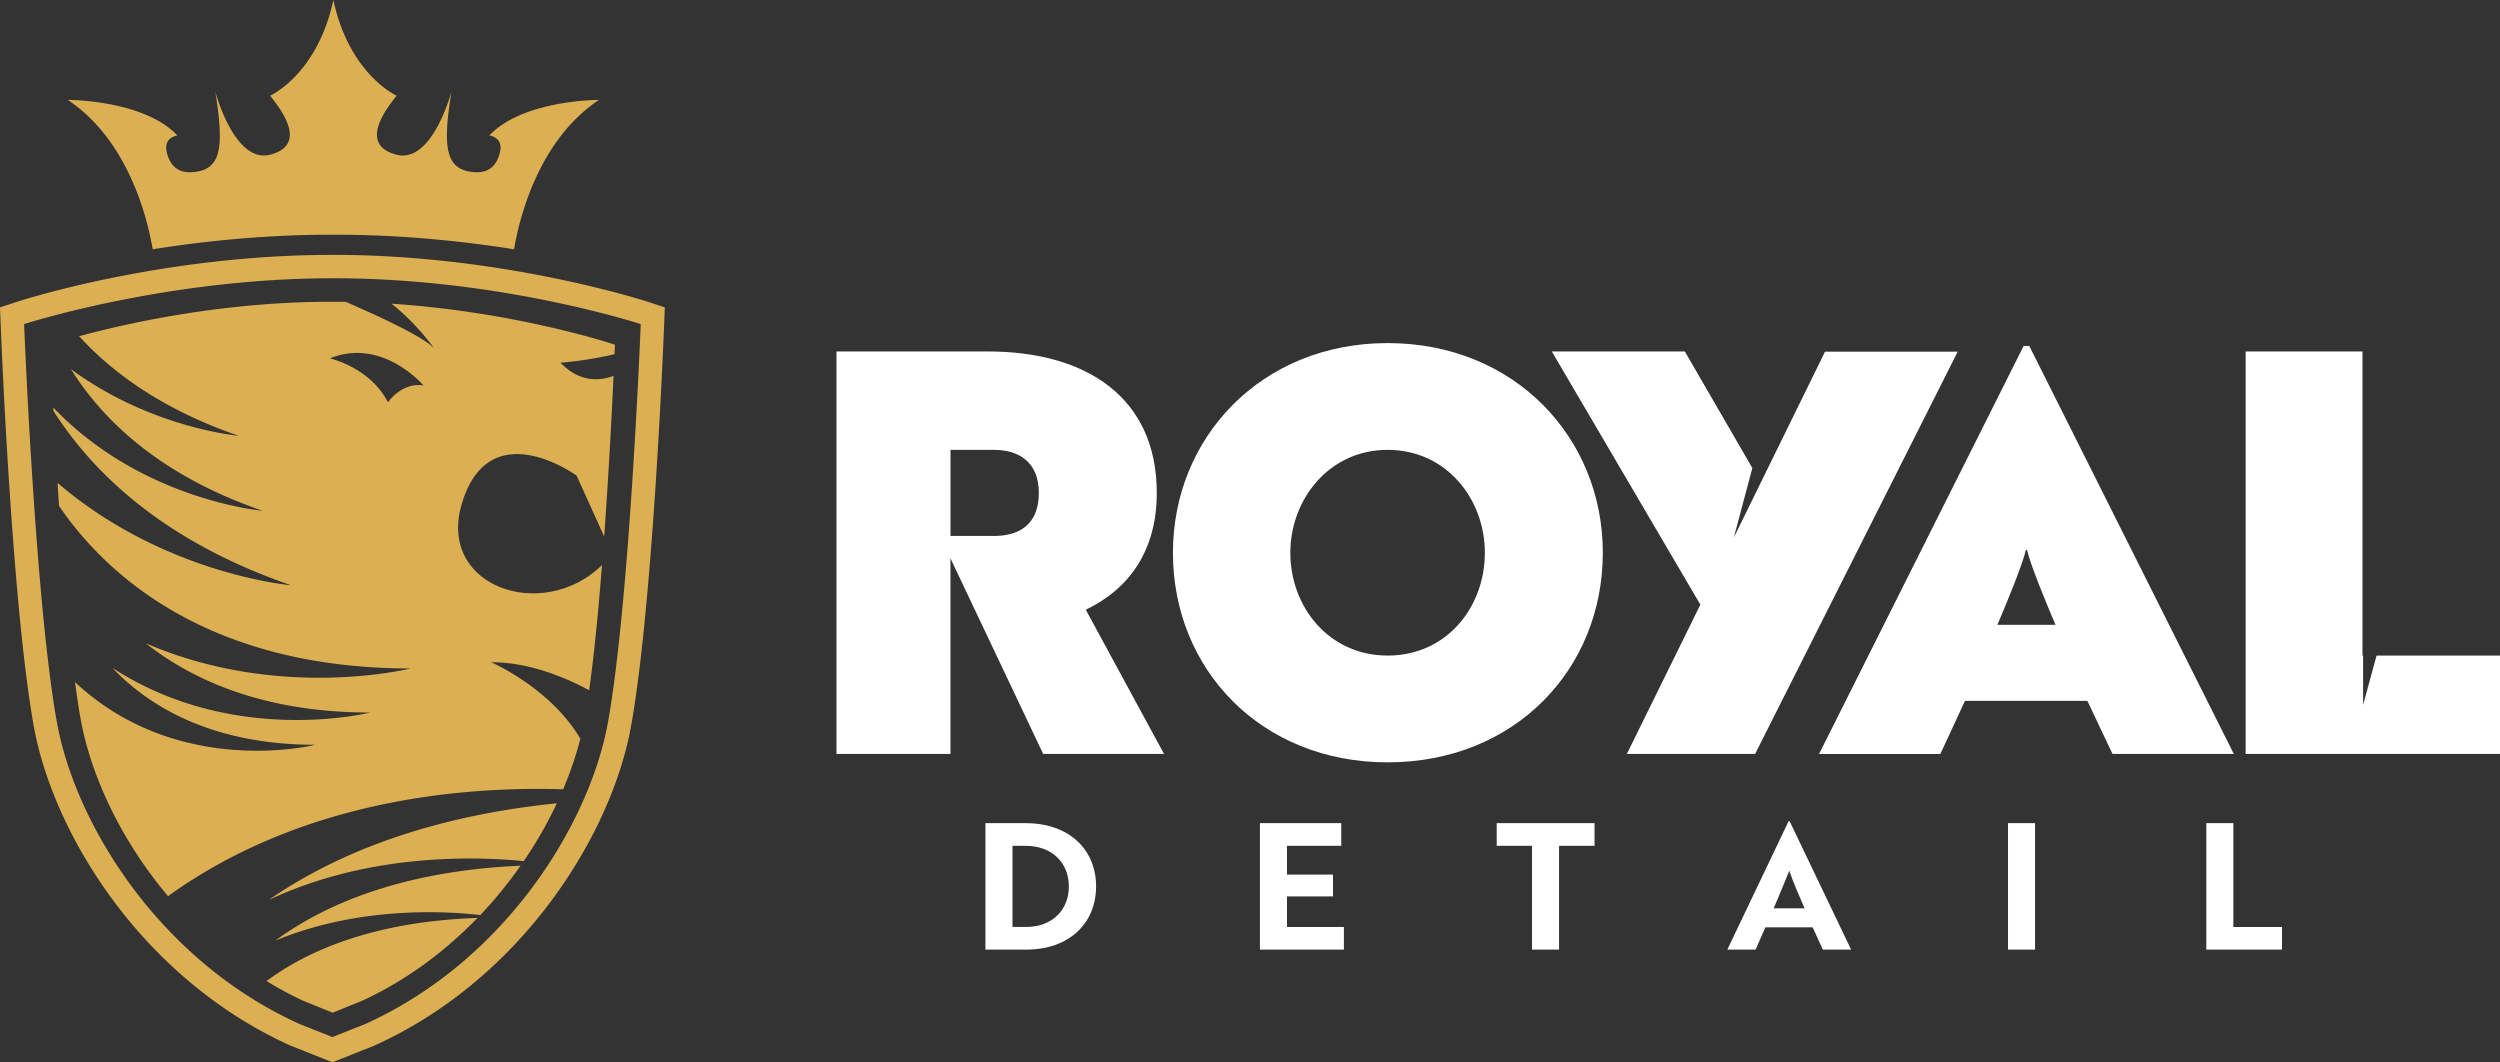 <?xml version="1.0" encoding="UTF-8"?>
<svg xmlns="http://www.w3.org/2000/svg" id="Layer_1" data-name="Layer 1" viewBox="0 0 4977.78 2115.03">
  <rect x="0" y="0" width="4977.78" height="2115.03" fill="#333333" stroke="none"/>
  <defs>
    <style>.cls-1{fill:#fff;}.cls-2{fill:#dcb052;}</style>
  </defs>
  <path class="cls-1" d="M2054.13,1911.07c85.32,0,139.19-52.1,139.19-125.89s-54.21-125.91-139.89-125.91H1973v251.8Zm-1.4-206.68c54.56,0,86.38,35.33,86.38,80.79,0,45.8-31.82,80.78-85.68,80.78h-26.59V1704.39Zm634,206.68V1866H2573.42V1805.1h91.63v-43.36h-91.63v-57.35h108.07v-45.12H2519.56v251.8Zm499.07-206.68v-45.12H2991v45.12h70.29v206.68h53.86V1704.39Zm264.32,206.68h56.29l19.6-44.41h94.07l20.29,44.41h56.3l-122.41-255.64h-2.09l-122,255.64Zm92.31-82.18c10.5-23.79,23.79-57.35,31.13-74.84,7.7,22,18.89,48.61,30.43,74.84Zm520.49,82.18v-251.8h-53.85v251.8Zm491.7,0V1866h-96.87V1659.27h-53.85v251.8Z" transform="translate(-10.89 -20.27)"></path>
  <path class="cls-1" d="M4988.67,1521.49v-195.9H4742.91l-26.81,98.16v-98.16h-1.23V720.08H4482.23v801.41Zm-771.49,0h241.54L4051.34,709h-11.13l-407.39,812.53h241.55l49-105.75H4167.1l50.08,105.75Zm-113.52-257.12H3987.89c20-46.75,50.09-120.21,56.77-149.15h2.23c6.68,28.94,36.73,102.4,56.77,149.15Zm-598.15,257.12,403.41-801.06H3644.75l-181.61,370.11L3500,952.26,3365.61,720.08h-264.9l295.78,504.1L3250.1,1521.49Zm-303.23-400.7c0-229.3-175.86-417.4-428.53-417.4-251.55,0-427.42,188.1-427.42,417.4,0,232.62,175.87,417.4,427.42,417.4,252.67,0,428.53-184.78,428.53-417.4Zm-234.86,0c0,108-75.68,204.8-193.67,204.8-116.87,0-193.68-96.84-193.68-204.8,0-105.75,76.81-204.8,193.68-204.8,118,0,193.67,99,193.67,204.8Zm-638.78,400.7-155.83-287.17c87.94-42.3,141.36-119.1,141.36-232.63,0-189.22-139.14-281.61-336.15-281.61H1676.39v801.41h227V1132L2088,1521.49Zm-249.32-519.8c0,65.67-42.31,85.7-89.05,85.7h-86.82V916h86.82c46.74,0,89.05,22.26,89.05,85.7Z" transform="translate(-10.89 -20.27)"></path>
  <path class="cls-2" d="M1334.58,632.28l-33.44-11c-11.79-3.83-292-93.5-624.11-93.5-1.69,0-3.48,0-5.13,0-337,0-615.77,89.68-627.58,93.54l-33.43,11,1.41,35.17c2.27,56.89,23.43,562.6,65.91,798.9,38.16,212.49,214.28,502.09,511.75,636.09l82.84,32.85,82.79-32.85c297.15-133.88,473.58-423.56,511.77-636.09,42.46-236.19,63.62-742,65.9-799l1.32-35.11Zm-47.92,33.31c-.9,22.56-22.57,555.4-65.18,792.51C1185.36,1659,1018.19,1933,737.41,2059.51l-64.64,25.64-64.63-25.64C327,1932.83,160.19,1659,124.12,1458.1,81.48,1220.88,59.8,688.15,58.9,665.59h0C64,663.91,343.66,574.37,672,574.37H677c324.81,0,598.19,87.5,609.6,91.19l0,0Zm-159.75,76.94s52.63-3.88,107.53-16.95c.51-12.05.78-19,.78-19S1042,641.55,790.52,625c51,40.26,85.31,89.59,85.31,89.59C858,693,769,651.48,699.55,621.35c-8.19-.11-16.4-.19-24.67-.18h-3.26c-218.52-.32-411.22,43.58-503.16,68.57,68.09,74.54,168.71,147,317.61,198.22,0,0-173.43-14.67-333.85-132.61,63.11,101,176.63,211.4,381.28,281.86,0,0-240-20.42-416.47-205.42.11,2.18.23,4.46.34,6.68,79.5,124.81,220.84,260.26,473.18,347.16,0,0-252.9-21.48-465.06-203.94q1.41,22.6,3,45.91c85.65,126.26,285.69,323.63,699.92,323.63,0,0-259.5,65.47-527.06-50C394,1374.28,535.88,1439,747.86,1439c0,0-271.1,68.62-513.14-88.88,69.66,73.32,193.71,153.08,404.27,153.08,0,0-272,68.74-478.71-124.74,3.38,25.69,6.94,49.5,10.67,70.77,20,114,80.36,243.62,174.51,355.38C612.93,1612,934,1585.59,1132.1,1591.9a700.63,700.63,0,0,0,34.33-100.77C1106.59,1389.62,989,1339,989,1339c83-.87,163.94,38.68,195,55.73,10-71.65,18.5-160,25.56-249.36-117.37,114.85-327.81,43.87-279.39-121.13,54.07-184.27,228.79-57,228.79-57l54.9,121.25c9.2-127.22,15.43-249.2,18.69-319.76-33.69,12.26-70.73,9.75-105.62-26.14Zm-272.7,45.25c-43.4-7.08-70.85,33.52-70.85,33.52-35.5-69.53-115.67-87.48-115.67-87.48,104.64-42.51,186.52,54,186.52,54ZM961.55,1848c-208.86,7-340.24,66.61-420,125.59a720.43,720.43,0,0,0,72.49,39.09l59.18,24,59.17-24c88.26-40.7,165-98.43,229.13-164.68Zm5.69-5.75a855.29,855.29,0,0,0,80.12-98.24c-241,10.51-394.19,80-488,149,165.42-68.32,336-59,407.85-50.78Zm86.51-107.38a837.54,837.54,0,0,0,65.91-115.17c-269.92,27.41-452.83,108.71-573.52,192.42,197.83-93,409-87,507.61-77.25ZM1203.43,219.19s-151.08-.43-218.22,70.92c0,0,28.73,3,21,34-8.39,33.58-30.08,43.07-60.66,37.77-48.45-8.39-52.65-53.71-35.86-158.63,0,0-38.14,143.35-109.12,125.06-81.41-21-12.58-100.72,0-117.5,0,0-94-42-125.89-190.53-31.9,148.56-125.9,190.53-125.9,190.53,12.59,16.78,81.41,96.52,0,117.5-71,18.29-109.11-125.06-109.11-125.06,16.79,104.92,12.59,150.24-35.86,158.63-30.58,5.3-52.27-4.19-60.66-37.77-7.75-31,21-34,21-34C297,218.76,145.89,219.19,145.89,219.19c122.27,81.51,159.32,239.93,169,297.41,103.68-16.38,226.79-29.22,357.85-29h3.84c131.06-.18,254.17,12.66,357.85,29,9.69-57.48,46.73-215.9,169-297.41Z" transform="translate(-10.89 -20.27)"></path>
</svg>
